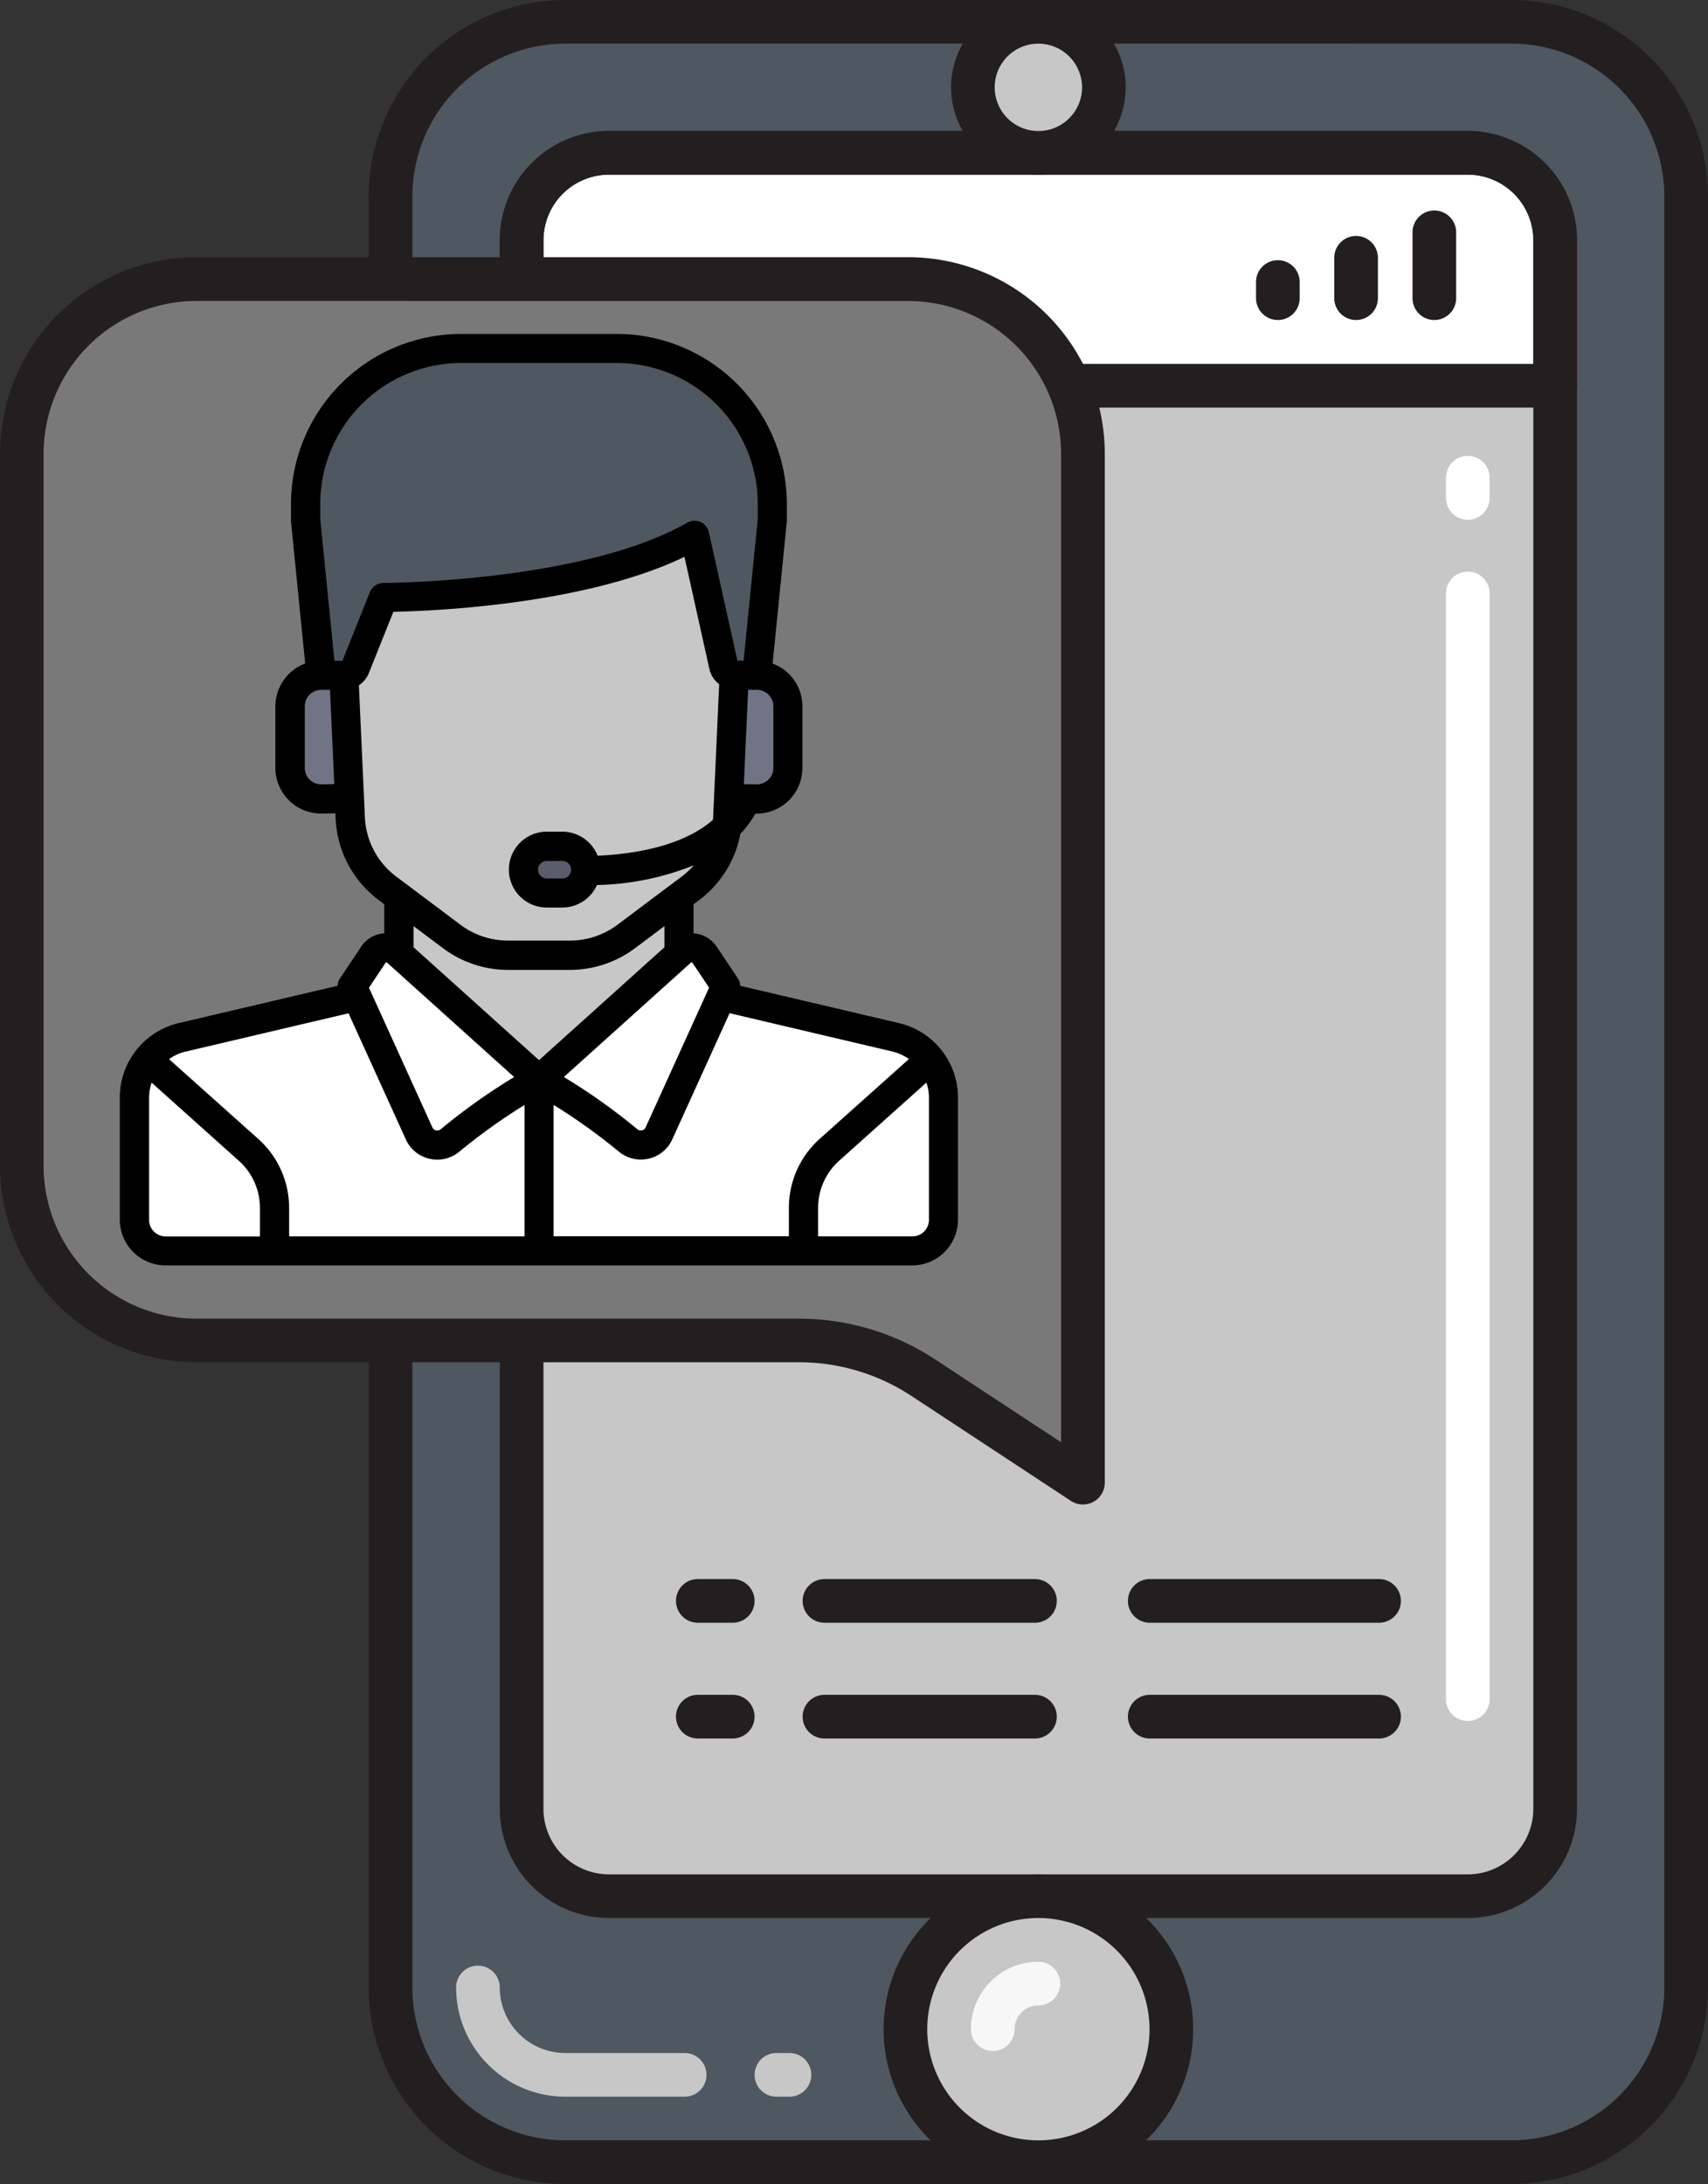 <svg xmlns="http://www.w3.org/2000/svg" width="91.699" height="117.229" viewBox="0 0 91.699 117.229"><rect x="0" y="0" width="91.699" height="117.229" fill="#333333" stroke="none"/><g transform="translate(-408.561 -5056.723)"><rect width="69.557" height="114.885" rx="9.378" transform="translate(429.531 5057.896)" fill="#4f5760"/><path d="M489.708,5173.952h-50.8a10.563,10.563,0,0,1-10.552-10.55v-96.128a10.564,10.564,0,0,1,10.552-10.551h50.8a10.564,10.564,0,0,1,10.552,10.551V5163.4A10.563,10.563,0,0,1,489.708,5173.952Zm-50.8-114.886a8.217,8.217,0,0,0-8.208,8.208V5163.4a8.216,8.216,0,0,0,8.208,8.206h50.8a8.216,8.216,0,0,0,8.208-8.206v-96.128a8.217,8.217,0,0,0-8.208-8.208Z" fill="#231f20"/><path d="M445.319,5169.264H438.91a5.868,5.868,0,0,1-5.862-5.862,1.172,1.172,0,0,1,2.344,0,3.523,3.523,0,0,0,3.518,3.518h6.409a1.172,1.172,0,0,1,0,2.344Z" fill="#c7c7c7"/><rect width="55.489" height="93.573" rx="4.689" transform="translate(436.565 5064.929)" fill="#c7c7c7"/><path d="M487.364,5149.1a1.171,1.171,0,0,1-1.171-1.172V5088.61a1.172,1.172,0,1,1,2.343,0v59.319A1.172,1.172,0,0,1,487.364,5149.1Z" fill="#fff"/><path d="M487.364,5084.623a1.171,1.171,0,0,1-1.171-1.172V5082.4a1.172,1.172,0,1,1,2.343,0v1.054A1.172,1.172,0,0,1,487.364,5084.623Z" fill="#fff"/><path d="M492.054,5077.434v-7.815a4.689,4.689,0,0,0-4.689-4.69H441.254a4.689,4.689,0,0,0-4.689,4.69v7.815Z" fill="#fff"/><path d="M492.054,5078.6H436.566a1.172,1.172,0,0,1-1.172-1.172v-7.815a5.869,5.869,0,0,1,5.86-5.862h46.11a5.869,5.869,0,0,1,5.862,5.862v7.815A1.172,1.172,0,0,1,492.054,5078.6Zm-54.316-2.344h53.144v-6.643a3.524,3.524,0,0,0-3.518-3.518h-46.11a3.522,3.522,0,0,0-3.516,3.518Z" fill="#231f20"/><path d="M487.364,5159.674h-46.11a5.868,5.868,0,0,1-5.86-5.861v-84.195a5.869,5.869,0,0,1,5.86-5.862h46.11a5.869,5.869,0,0,1,5.862,5.862v84.195A5.867,5.867,0,0,1,487.364,5159.674Zm-46.11-93.574a3.522,3.522,0,0,0-3.516,3.518v84.195a3.522,3.522,0,0,0,3.516,3.518h46.11a3.524,3.524,0,0,0,3.518-3.518v-84.195a3.524,3.524,0,0,0-3.518-3.518Z" fill="#231f20"/><path d="M471.449,5165.642a7.139,7.139,0,1,1-7.14-7.14A7.139,7.139,0,0,1,471.449,5165.642Z" fill="#c7c7c7"/><path d="M464.31,5173.952a8.311,8.311,0,1,1,8.311-8.311A8.32,8.32,0,0,1,464.31,5173.952Zm0-14.278a5.967,5.967,0,1,0,5.967,5.967A5.975,5.975,0,0,0,464.31,5159.674Z" fill="#231f20"/><path d="M467.826,5061.413a3.516,3.516,0,1,1-3.517-3.517A3.516,3.516,0,0,1,467.826,5061.413Z" fill="#c7c7c7"/><path d="M464.31,5066.1a4.688,4.688,0,1,1,4.688-4.687A4.694,4.694,0,0,1,464.31,5066.1Zm0-7.034a2.345,2.345,0,1,0,2.344,2.347A2.349,2.349,0,0,0,464.31,5059.066Z" fill="#231f20"/><path d="M461.859,5166.813a1.172,1.172,0,0,1-1.172-1.172,3.626,3.626,0,0,1,3.623-3.62,1.171,1.171,0,1,1,0,2.343,1.281,1.281,0,0,0-1.279,1.277A1.172,1.172,0,0,1,461.859,5166.813Z" fill="#f7f7f7"/><rect width="47.592" height="47.592" rx="4.689" transform="translate(414.422 5076.389)" fill="#c7c7c7"/><path d="M457.325,5071.7H419.111a9.378,9.378,0,0,0-9.378,9.379v38.214a9.378,9.378,0,0,0,9.378,9.378h32.34a12.186,12.186,0,0,1,6.7,2l8.557,5.63v-55.227A9.379,9.379,0,0,0,457.325,5071.7Z" fill="#7a7979"/><rect width="45.537" height="45.537" rx="4.689" transform="translate(415.45 5077.417)" fill="#7a7979"/><path d="M466.7,5137.477a1.163,1.163,0,0,1-.645-.193l-8.557-5.63a10.993,10.993,0,0,0-6.05-1.811H419.11a10.56,10.56,0,0,1-10.549-10.549v-38.216a10.559,10.559,0,0,1,10.549-10.549h38.215a10.56,10.56,0,0,1,10.55,10.549v55.227a1.169,1.169,0,0,1-1.172,1.172Zm-47.593-64.6a8.216,8.216,0,0,0-8.206,8.205v38.216a8.216,8.216,0,0,0,8.206,8.205h32.341a13.32,13.32,0,0,1,7.339,2.2l6.741,4.434v-53.052a8.216,8.216,0,0,0-8.206-8.205Z" fill="#231f20"/><path d="M447.9,5143.825h-1.875a1.172,1.172,0,0,1,0-2.344H447.9a1.172,1.172,0,0,1,0,2.344Z" fill="#231f20"/><path d="M464.125,5143.825h-11.3a1.172,1.172,0,0,1,0-2.344h11.3a1.172,1.172,0,0,1,0,2.344Z" fill="#231f20"/><path d="M482.6,5143.825H470.289a1.172,1.172,0,0,1,0-2.344H482.6a1.172,1.172,0,0,1,0,2.344Z" fill="#231f20"/><path d="M447.9,5150.038h-1.875a1.172,1.172,0,0,1,0-2.344H447.9a1.172,1.172,0,0,1,0,2.344Z" fill="#231f20"/><path d="M464.125,5150.038h-11.3a1.172,1.172,0,0,1,0-2.344h11.3a1.172,1.172,0,0,1,0,2.344Z" fill="#231f20"/><path d="M482.6,5150.038H470.289a1.172,1.172,0,0,1,0-2.344H482.6a1.172,1.172,0,0,1,0,2.344Z" fill="#231f20"/><path d="M450.946,5169.264h-.7a1.172,1.172,0,0,1,0-2.344h.7a1.172,1.172,0,0,1,0,2.344Z" fill="#c7c7c7"/><path d="M477.167,5073.9a1.172,1.172,0,0,1-1.172-1.172v-.867a1.172,1.172,0,0,1,2.344,0v.867A1.172,1.172,0,0,1,477.167,5073.9Z" fill="#231f20"/><path d="M481.366,5073.9a1.172,1.172,0,0,1-1.172-1.172v-2.168a1.172,1.172,0,0,1,2.344,0v2.168A1.172,1.172,0,0,1,481.366,5073.9Z" fill="#231f20"/><path d="M485.568,5073.9a1.172,1.172,0,0,1-1.172-1.172v-3.5a1.172,1.172,0,1,1,2.343,0v3.5A1.172,1.172,0,0,1,485.568,5073.9Z" fill="#231f20"/><path d="M445.018,5108.342v-4.524H429.983v4.524a1.669,1.669,0,0,1-1.288,1.626L418.36,5112.4a3.342,3.342,0,0,0-2.576,3.252v6.542a1.671,1.671,0,0,0,1.67,1.671h40.093a1.671,1.671,0,0,0,1.671-1.671v-6.542a3.342,3.342,0,0,0-2.576-3.252l-10.336-2.432A1.67,1.67,0,0,1,445.018,5108.342Z" fill="#c7c7c7"/><path d="M456.642,5112.4l-10.336-2.432a1.633,1.633,0,0,1-.434-.175l-8.371,4.884-8.045-5.12a1.664,1.664,0,0,1-.76.411L418.36,5112.4a3.34,3.34,0,0,0-2.576,3.252v6.542a1.671,1.671,0,0,0,1.67,1.671h40.093a1.671,1.671,0,0,0,1.671-1.671v-6.542A3.342,3.342,0,0,0,456.642,5112.4Z" fill="#fff"/><path d="M426.642,5084.607l.728,16.013a5.013,5.013,0,0,0,2,3.782l3.453,2.59a5.012,5.012,0,0,0,3.007,1h3.341a5.007,5.007,0,0,0,3.007-1l3.454-2.59a5.012,5.012,0,0,0,2-3.782l.728-16.013Z" fill="#c7c7c7"/><path d="M424.972,5083.772v.835l.835,8.353h1.231a.651.651,0,0,0,.6-.408l1.507-3.769s10.859,0,16.7-3.341l1.558,7.009a.649.649,0,0,0,.634.509h1.15l.835-8.353v-.835a8.353,8.353,0,0,0-8.353-8.353h-8.352A8.353,8.353,0,0,0,424.972,5083.772Z" fill="#4f5760"/><path d="M421.916,5118.444l-5.413-4.862a3.336,3.336,0,0,0-.719,2.07v6.542a1.671,1.671,0,0,0,1.67,1.671H423.3v-2.314A4.175,4.175,0,0,0,421.916,5118.444Z" fill="#fff"/><path d="M453.086,5118.444l5.412-4.862a3.331,3.331,0,0,1,.72,2.07v6.542a1.671,1.671,0,0,1-1.671,1.671H451.7v-2.314A4.176,4.176,0,0,1,453.086,5118.444Z" fill="#fff"/><path d="M429.866,5107.806l7.635,6.871a28.792,28.792,0,0,0-4.777,3.255,1.071,1.071,0,0,1-1.659-.376l-3.587-7.891,1.134-1.7A.835.835,0,0,1,429.866,5107.806Z" fill="#fff"/><path d="M445.136,5107.806l-7.635,6.871a28.764,28.764,0,0,1,4.776,3.255,1.072,1.072,0,0,0,1.66-.376l3.587-7.891-1.135-1.7A.834.834,0,0,0,445.136,5107.806Z" fill="#fff"/><path d="M447.98,5092.963l1.209,0a1.67,1.67,0,0,1,1.676,1.67v3.3a1.671,1.671,0,0,1-1.7,1.671l-1.482-.029Z" fill="#707485"/><path d="M427.022,5092.963l-1.21,0a1.671,1.671,0,0,0-1.676,1.67v3.3a1.672,1.672,0,0,0,1.7,1.671l1.483-.029Z" fill="#707485"/><path d="M438.754,5104.654h-.836a1.253,1.253,0,0,1-1.253-1.253h0a1.253,1.253,0,0,1,1.253-1.253h.836a1.253,1.253,0,0,1,1.253,1.253h0A1.253,1.253,0,0,1,438.754,5104.654Z" fill="#5b5d6d"/><path d="M456.82,5111.638l-8.516-2a.788.788,0,0,0-.129-.4l-1.135-1.7a1.617,1.617,0,0,0-1.145-.708c-.032,0-.063,0-.1-.007v-1.56l.3-.225a5.772,5.772,0,0,0,2.214-3.555,5.612,5.612,0,0,0,.807-1.089h.073a2.453,2.453,0,0,0,2.452-2.453v-3.3a2.445,2.445,0,0,0-1.6-2.3l.765-7.646a.684.684,0,0,0,0-.078v-.835a9.146,9.146,0,0,0-9.136-9.136h-8.353a9.145,9.145,0,0,0-9.135,9.136v.835a.684.684,0,0,0,0,.078l.764,7.643a2.457,2.457,0,0,0-1.6,2.3v3.3a2.455,2.455,0,0,0,2.451,2.454h.051l.719-.014.013.284a5.774,5.774,0,0,0,2.312,4.372l.3.226v1.56c-.031,0-.063,0-.094.007a1.617,1.617,0,0,0-1.145.707l-1.135,1.7a.775.775,0,0,0-.129.4l-8.516,2a4.108,4.108,0,0,0-3.18,4.014v6.542a2.457,2.457,0,0,0,2.454,2.454h40.092a2.457,2.457,0,0,0,2.454-2.454v-6.542A4.108,4.108,0,0,0,456.82,5111.638Zm.539,1.931-4.8,4.292a4.968,4.968,0,0,0-1.645,3.69v1.531H438.283v-7.053a31.493,31.493,0,0,1,3.5,2.507,1.853,1.853,0,0,0,1.182.427,1.874,1.874,0,0,0,.424-.049,1.83,1.83,0,0,0,1.265-1.034l3.078-6.773,8.734,2.055A2.569,2.569,0,0,1,457.359,5113.569Zm-10.729-3.832-3.407,7.5a.272.272,0,0,1-.192.156.289.289,0,0,1-.256-.061,32.679,32.679,0,0,0-3.941-2.8l6.824-6.142a.05.05,0,0,1,.042-.013.053.053,0,0,1,.037.023Zm3.451-11.8a.888.888,0,0,1-.906.888l-.678-.013.106-2.33.124-2.733h.466a.887.887,0,0,1,.888.887v3.3Zm-24.327-14.16a7.578,7.578,0,0,1,7.569-7.57h8.353a7.579,7.579,0,0,1,7.57,7.57v.8l-.761,7.609h-.334l-1.534-6.9a.784.784,0,0,0-1.153-.51c-5.6,3.2-16.21,3.238-16.317,3.238a.784.784,0,0,0-.727.493l-1.474,3.684h-.431l-.761-7.609v-.8Zm.07,15.048a.888.888,0,0,1-.9-.888v-3.3a.886.886,0,0,1,.887-.887h.467l.063,1.4.167,3.664Zm2.327,1.765-.047-1.045v0l-.205-4.5-.07-1.538a1.428,1.428,0,0,0,.538-.662l1.313-3.283c2.167-.044,10.285-.38,15.629-2.95l1.336,6.012a1.43,1.43,0,0,0,.527.827l-.14,3.087-.137,3h0l-.047,1.046c0,.048-.007.1-.011.145-1.032.9-2.882,1.762-6.191,1.928a2.036,2.036,0,0,0-1.893-1.293h-.836a2.035,2.035,0,1,0,0,4.071h.836a2.038,2.038,0,0,0,1.858-1.208,14.765,14.765,0,0,0,5.2-1.06,4.257,4.257,0,0,1-.653.607l-3.454,2.591a4.256,4.256,0,0,1-2.537.845h-3.341a4.256,4.256,0,0,1-2.537-.845l-3.454-2.591A4.214,4.214,0,0,1,428.151,5100.585Zm11.072,2.816a.47.47,0,0,1-.47.469h-.836a.469.469,0,0,1,0-.939h.836A.471.471,0,0,1,439.223,5103.4Zm-6.871,4.218a5.836,5.836,0,0,0,3.477,1.159h3.341a5.831,5.831,0,0,0,3.477-1.159l1.587-1.191v1.134l-6.734,6.061-6.735-6.061v-1.134Zm-3.089.778a.048.048,0,0,1,.037-.023.049.049,0,0,1,.041.013l6.824,6.142a32.8,32.8,0,0,0-3.94,2.8.292.292,0,0,1-.257.061.275.275,0,0,1-.192-.156l-3.406-7.5Zm-10.725,4.765,8.734-2.055,3.079,6.773a1.828,1.828,0,0,0,1.264,1.034,1.883,1.883,0,0,0,.425.049,1.849,1.849,0,0,0,1.181-.427,31.384,31.384,0,0,1,3.5-2.507v7.053H424.083v-1.531a4.966,4.966,0,0,0-1.646-3.691l-4.8-4.291A2.569,2.569,0,0,1,418.538,5113.162Zm-1.972,9.032v-6.542a2.58,2.58,0,0,1,.135-.822l4.69,4.2a3.4,3.4,0,0,1,1.126,2.525v1.531h-5.064A.889.889,0,0,1,416.566,5122.194Zm41.868,0a.89.89,0,0,1-.888.888h-5.064v-1.531a3.4,3.4,0,0,1,1.125-2.524l4.691-4.2a2.553,2.553,0,0,1,.136.822Z"/></g></svg>